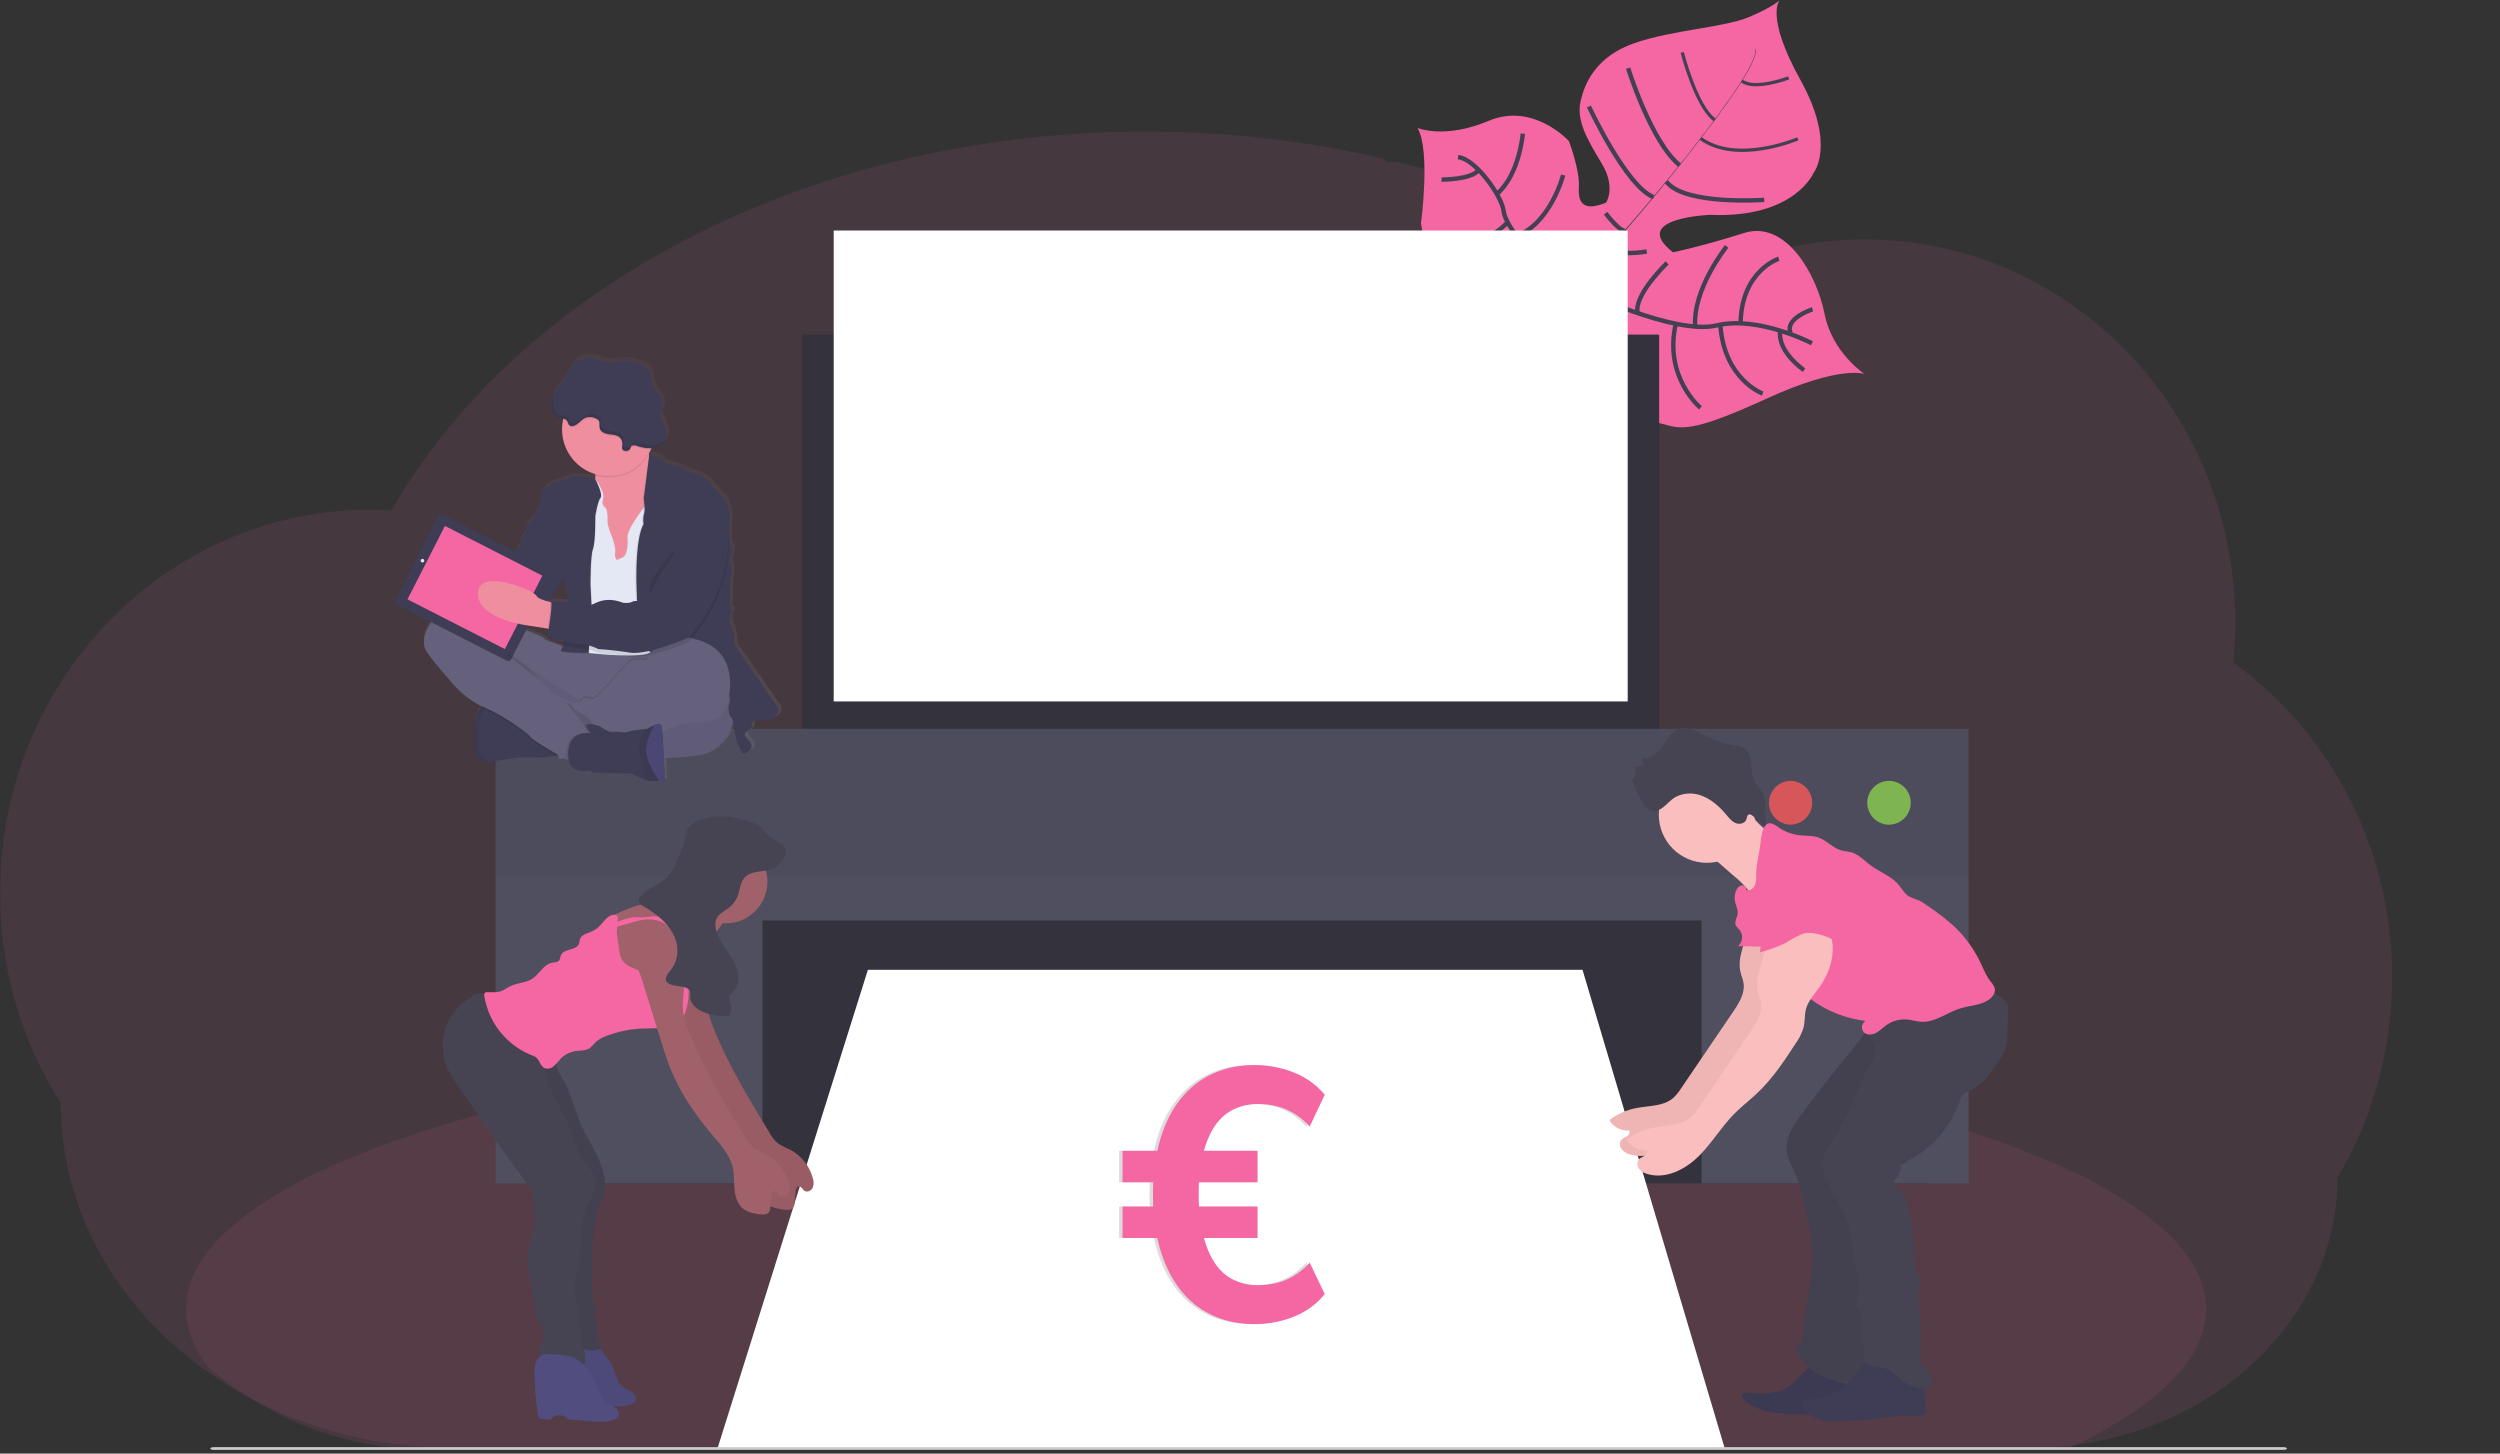 <svg width="927" height="539" fill="none" xmlns="http://www.w3.org/2000/svg"><rect width="100%" height="100%" fill="#333333" stroke="none"/><g clip-path="url(#a)"><mask id="b" style="mask-type:luminance" maskUnits="userSpaceOnUse" x="0" y="0" width="927" height="539"><path d="M926.616.001H0v538.89h926.616V.001z" fill="#fff"/></mask><g mask="url(#b)"><path opacity=".1" d="M887 362.301a146.492 146.492 0 0 1-5.323 39.239 142.064 142.064 0 0 1-4.165 12.706 142.027 142.027 0 0 1-6.718 15.04 136.403 136.403 0 0 1-4.058 7.288c.023 13.564-3.099 26.982-9.166 39.409-10.971 22.296-30.53 40.323-55.11 50.802-15.389 6.566-32.209 10.018-49.257 10.106H168.395c-26.021.051-51.593-6.061-74.12-17.72a149.606 149.606 0 0 1-9.728-5.511 144.926 144.926 0 0 1-19.257-14.202c-8.065-7.058-15.17-14.945-21.169-23.495-14.09-20.018-21.557-43.198-21.53-66.858C8.322 386.704 0 359.869 0 331.03c0-36.383 13.223-69.571 34.95-94.697a139.458 139.458 0 0 1 14.845-14.775 136.131 136.131 0 0 1 16.974-12.432 135.391 135.391 0 0 1 15.062-8.086c2.176-.996 4.36-1.927 6.581-2.797 1.95-.773 3.924-1.496 5.92-2.176a129.056 129.056 0 0 1 7.273-2.244 132.895 132.895 0 0 1 7.266-1.793 130.4 130.4 0 0 1 10.723-1.875c3.013-.398 6.026-.674 9.037-.89 2.394-.152 4.808-.243 7.243-.269h1.319c2.68 0 5.346.094 7.991.257.279-.5.581-1.005.86-1.502a233.017 233.017 0 0 1 3.246-5.344v-.048c.188-.304.375-.606.573-.903a134.653 134.653 0 0 1 2.764-4.265c.437-.675.868-1.306 1.312-1.948.099-.155.195-.304.309-.459.451-.675.911-1.347 1.377-2.021a235.457 235.457 0 0 1 7.254-9.803c.218-.276.421-.545.639-.814.39-.499.753-.991 1.189-1.481 1.04-1.301 2.11-2.607 3.185-3.895.754-.911 1.507-1.819 2.319-2.696a269.353 269.353 0 0 1 6.025-6.739 235.804 235.804 0 0 1 6.417-6.65c.302-.304.603-.601.918-.902l3.216-3.133c.157-.147.294-.284.444-.418.385-.37.753-.741 1.166-1.106a258.179 258.179 0 0 1 5.273-4.831 280.627 280.627 0 0 1 28.947-22.503c.399-.284.807-.553 1.205-.822a313.259 313.259 0 0 1 5.798-3.819 313.744 313.744 0 0 1 33.444-18.664 90.077 90.077 0 0 1 2.432-1.172 339.53 339.53 0 0 1 31.998-13.177 368.922 368.922 0 0 1 18.179-5.902c4.084-1.192 8.179-2.33 12.329-3.368a381.136 381.136 0 0 1 19.49-4.461 387.715 387.715 0 0 1 58.919-7.182 388.099 388.099 0 0 1 18.278-.424c29.724-.035 59.331 3.315 88.108 9.972.3.403.705.73 1.185.954a3.476 3.476 0 0 0 1.549.32h2.531c1.101.263 2.192.537 3.292.821a370.028 370.028 0 0 1 18.157 5.181l1.506.485a344.673 344.673 0 0 1 42.856 16.845 318.488 318.488 0 0 1 35.884 19.835 277.765 277.765 0 0 1 5.211 3.429c2.08-1.2 4.193-2.344 6.341-3.429a133.05 133.05 0 0 1 26.269-10.013c19.14-5.067 39.394-5.777 58.92-2.062 25.039 4.75 47.707 16.541 66.013 33.31 7.459 6.84 14.101 14.355 19.822 22.422a142.486 142.486 0 0 1 13.832 24.253c.13.284.257.561.371.842a143.611 143.611 0 0 1 7.755 22.47c.092.386.198.776.287 1.167a145.842 145.842 0 0 1 3.705 22.483c0 .269 0 .545.061.822.317 3.913.477 7.867.482 11.864 0 3.571-.137 7.114-.383 10.624 0 .385-.061.788-.099 1.179-.068 1.024-.165 2.021-.264 3.051a137.622 137.622 0 0 1 16.1 13.583 130.318 130.318 0 0 1 6.373 6.678c6.254 7.012 11.752 14.54 16.416 22.483C879.681 309.917 887 335.21 887 362.288v.013z" fill="#ED67A1"/><path opacity=".1" d="M817.997 485.399c0 18.818-18.561 36.43-50.949 51.601h-611.79c-28.305 0-54.816-10.766-77.536-29.536C72.01 500.345 69 492.966 69 485.391c0-20.007 20.987-38.677 57.274-54.458l1.025-.432c10.241-4.411 21.688-8.578 34.2-12.493.316-.101.639-.191.954-.307 9.926-3.064 20.487-5.968 31.679-8.711.354-.082.702-.172 1.055-.238 4.318-1.077 8.722-2.08 13.219-3.082l1.734-.38c32.734-7.137 69.943-12.803 110.296-16.643h.045a796.334 796.334 0 0 1 17.136-1.483c6.42-.538 12.921-.992 19.492-1.416 5.017-.34 10.1-.629 15.195-.894a.167.167 0 0 1 .061-.013c.02 0 .04.005.058.013A1346.736 1346.736 0 0 1 443.476 383c60.08 0 116.867 3.875 167.184 10.763a.417.417 0 0 1 .141 0 983.254 983.254 0 0 1 22.738 3.371c2.12.348 4.23.695 6.302 1.051a878.376 878.376 0 0 1 24.424 4.495C757.463 421.302 818 451.433 818 485.399h-.003z" fill="#F467A2"/><path d="M691.388 138.702s-8.751-3.547-36.591 9.215c-27.84 12.762-31.314 11.149-38.517 9.23-7.204-1.918-11.223-2.413-18.949-13.074 0 0-5.45-29.536-10.751-34.117-5.302-4.581-27.684 2.615-27.684 2.615s-26.87 6.163-31.992-29.774c0 0 3.633-27.061-1.314-35.367 0 0 9.991 4.3 26.468-2.647 16.474-6.947 29.665 7.485 29.665 7.485s4.136 10.751 3.723 17.17c-.413 6.42 2.201 8.826 10.057 5.723 0 0 3.863-5.492-1.603-14.574-5.468-9.082-9.371-15.838-7.85-22.886 1.521-7.047 5.913-16.831 20.016-21.72 14.1-4.888 33.248-5.788 42.436-9.651 9.191-3.863 11.456-6.327 11.456-6.327s-5.657 5.664 7.667 29.692c13.324 24.027 4.83 34.447 4.83 34.447s-7.087 16.898-38.385 15.523c0 0-30.155 1.1-13.713 13.886 0 0 10.529-2.14 26.269-7.145 15.74-5.005 27.104 15.647 29.923 30.015 2.821 14.367 14.839 22.281 14.839 22.281z" fill="#F467A2"/><path d="m650.852 18.197.167-.05c1.205 4.58-12.267 23.01-23.789 37.656l-.133-.11c16.246-20.627 24.69-33.951 23.755-37.499v.003z" fill="#444053"/><path d="m627.33 55.415.075.183c-9.207 11.694-20.777 25.638-30.042 36.003a69.008 69.008 0 0 0-2.604 3.076l-.265-.215a58.622 58.622 0 0 1 2.615-3.084c9.254-10.322 21.007-24.258 30.221-35.96v-.003z" fill="#444053"/><path d="m594.719 94.198.183.316c-16.856 21.049-17.974 53.761-18.014 54.016l-3.558-4.136c.042-.265 4.417-28.998 21.389-50.196z" fill="#444053"/><path d="M671.875 127.288s-19.849-10.338-35.364-6.615c-15.518 3.722-50.411-13.152-50.411-13.152s-14.805-6.014-17.783-12.868c0 0-10.165-10.752-10.751-16.302-.588-5.55-10.473-19.537-16.924-20.075" stroke="#444053" stroke-width="1.635" stroke-miterlimit="10"/><path d="M668.958 137.238s-10.01-6.748-8.841-14.606M653.607 145.948s-14.317-5.193-15.716-25.572M630.523 151.223s-13.679-11.348-9.141-31.181M602.741 145.683s-9.098-19.104-1.001-31.536M672.066 114.69s-10.346 3.31-8.131 8.733M659.579 95.94s-13.854 4.393-14.177 23.986M640.257 91.376s-12.614 15.565-11.687 29.708M618.174 97.48s-12.524 11.976-10.926 18.634M610.623 93.255s-11.745 2.1-13.393-1.754M595.363 79.077s5.929 7.858 7.445 6.096M654.185 74.108s-29.61 2.151-36.308-6.783M589.168 39.476s13.886 29.816 23.985 33.613M603.708 25.275s8.529 27.427 19.097 35.987" stroke="#444053" stroke-width="1.635" stroke-miterlimit="10"/><path d="M666.639 51.47s-22.512 9.66-36.026-.117M623.756 19.429s5.145 20.156 12.076 25.026M663.241 28.882s-12.654 4.798-17.367 1.126" stroke="#444053" stroke-width="1.227" stroke-miterlimit="10"/><path d="M584.521 85.661s0 17.576-4.782 18.824M545.408 108.43s19.022 1.653 27.763-8.179M579.625 64.9s-4.599 17.823-17.287 22.629M534.01 89.656s13.449 4.674 25.019-7.227M564.661 49.576s-1.266 15.136-9.495 22.223M534.521 66.588s11.16.074 13.772-3.564" stroke="#444053" stroke-width="1.635" stroke-miterlimit="10"/><path d="M615.22 124.062H297.455v160.405H615.22V124.062zM715.216 333.198H198.47v105.585h516.746V333.198z" fill="#33323D"/><path d="M321.821 359.591h264.973l52.792 177.664H265.985l55.836-177.664z" fill="#fff"/><path d="M183.747 270.248v168.526h98.987v-97.453h348.218v97.453h98.985V270.248h-546.19z" fill="#504F60"/><path opacity=".1" d="M729.937 270.248h-546.19v54.819h546.19v-54.819z" fill="#33323D"/><path opacity=".8" d="M700.502 305.79a8.124 8.124 0 0 0 0-16.246 8.122 8.122 0 0 0-8.121 8.123 8.122 8.122 0 0 0 8.121 8.123z" fill="#8CCF4D"/><path opacity=".8" d="M663.953 305.79a8.124 8.124 0 0 0 0-16.246 8.124 8.124 0 0 0 0 16.246z" fill="#FA5959"/><path d="M603.552 85.478H309.136v174.615h294.416V85.478z" fill="#fff"/><path d="M648.338 340.335c.62 6.759-4.483 13.316-2.994 19.935.315 1.414.927 2.752 1.15 4.135.612 3.927-1.731 7.649-3.972 10.942l-19.211 28.27a17.536 17.536 0 0 1-2.747 3.391c-3.68 3.306-9.188 2.928-14.01 3.902a24.067 24.067 0 0 0-9.387 4.136.607.607 0 0 0-.225.39.609.609 0 0 0 .1.437 8.076 8.076 0 0 0 6.982 3.309c.503.662-.001 1.653-.697 2.117-1.034.713-2.48.901-2.655 2.655-.072.609.05 1.226.347 1.761a5.475 5.475 0 0 0 3.367 2.335c6.616 2.032 13.838-1.54 18.817-6.404 4.978-4.862 8.552-11 13.44-15.955 2.705-2.737 5.789-5.084 8.568-7.741 5.559-5.291 9.925-11.735 14.061-18.194a20.076 20.076 0 0 0 3.044-6.197c.511-2.199.281-4.522.877-6.706.776-2.853 2.869-5.129 4.607-7.527 3.415-4.697 5.688-10.438 5.235-16.227-.455-5.789-4.029-11.488-9.487-13.457a8.513 8.513 0 0 0-5.318-.323c-2.241.686-3.889 2.538-5.418 4.311l-3.648 4.207a10.213 10.213 0 0 0-2.125 3.235 3.385 3.385 0 0 0-.156 1.908c.135.635.45 1.221.909 1.682" fill="#FBBEBE"/><path opacity=".05" d="M648.338 340.335c.62 6.759-4.483 13.316-2.994 19.935.315 1.414.927 2.752 1.15 4.135.612 3.927-1.731 7.649-3.972 10.942l-19.211 28.27a17.536 17.536 0 0 1-2.747 3.391c-3.68 3.306-9.188 2.928-14.01 3.902a24.067 24.067 0 0 0-9.387 4.136.607.607 0 0 0-.225.39.609.609 0 0 0 .1.437 8.076 8.076 0 0 0 6.982 3.309c.503.662-.001 1.653-.697 2.117-1.034.713-2.48.901-2.655 2.655-.072.609.05 1.226.347 1.761a5.475 5.475 0 0 0 3.367 2.335c6.616 2.032 13.838-1.54 18.817-6.404 4.978-4.862 8.552-11 13.44-15.955 2.705-2.737 5.789-5.084 8.568-7.741 5.559-5.291 9.925-11.735 14.061-18.194a20.076 20.076 0 0 0 3.044-6.197c.511-2.199.281-4.522.877-6.706.776-2.853 2.869-5.129 4.607-7.527 3.415-4.697 5.688-10.438 5.235-16.227-.455-5.789-4.029-11.488-9.487-13.457a8.513 8.513 0 0 0-5.318-.323c-2.241.686-3.889 2.538-5.418 4.311l-3.648 4.207a10.213 10.213 0 0 0-2.125 3.235 3.385 3.385 0 0 0-.156 1.908c.135.635.45 1.221.909 1.682" fill="#000"/><path d="M662.885 514.265c-4.202 2.554-9.429 2.721-14.307 2.117-.829-.093-1.714-.149-2.217.455-.729.885.132 2.176 1.017 2.886a21.282 21.282 0 0 0 9.835 4.045 66.56 66.56 0 0 0 9.609.636c8.767.148 17.584.297 26.269-.967.501-.04.988-.183 1.431-.424a2.648 2.648 0 0 0 1.084-1.653c.604-2.249-.546-4.682-2.276-6.245-1.728-1.563-3.953-2.44-6.128-3.309l-7.625-2.967c-1.794-.705-4.666-2.549-6.616-2.409-3.566.292-7.047 6.065-10.076 7.835z" fill="#3F3D56"/><path opacity=".05" d="M662.885 514.265c-4.202 2.554-9.429 2.721-14.307 2.117-.829-.093-1.714-.149-2.217.455-.729.885.132 2.176 1.017 2.886a21.282 21.282 0 0 0 9.835 4.045 66.56 66.56 0 0 0 9.609.636c8.767.148 17.584.297 26.269-.967.501-.04.988-.183 1.431-.424a2.648 2.648 0 0 0 1.084-1.653c.604-2.249-.546-4.682-2.276-6.245-1.728-1.563-3.953-2.44-6.128-3.309l-7.625-2.967c-1.794-.705-4.666-2.549-6.616-2.409-3.566.292-7.047 6.065-10.076 7.835z" fill="#000"/><path d="M668.203 412.989c-3.166 4.225-6.459 9.098-5.673 14.333.422 2.819 2.001 5.309 3.159 7.914a55.712 55.712 0 0 1 3.2 11.117c1.192 5.532 2.382 11.082 3.11 16.699.827 6.343-3.06 24.695-3.423 31.091-.092 1.536-.264 3.208-1.34 4.316-.421.439-.983.826-1.166 1.364a2.284 2.284 0 0 0 .249 1.606c1.794 4.043 5.458 7.047 9.527 8.766 4.07 1.72 13.968 4.674 18.385 4.83a3.479 3.479 0 0 0 1.73-.23 3.32 3.32 0 0 0 1.34-1.531c3.193-6.097.122-27.798.173-34.689 0-5.789 1.398-11.446 1.149-17.187-.206-4.605-1.438-9.098-1.886-13.695-.734-7.535.647-15.093 2.035-22.538 1.06-5.699 2.117-11.406 3.473-17.047.829-3.433 1.789-6.907 3.683-9.924 1.497-2.374 3.532-4.351 5.243-6.619a29.766 29.766 0 0 0 5.863-21.817c-.098-.761-11.016 2.771-11.967 3.184a37.435 37.435 0 0 0-10.661 6.865c-2.48 2.4-4.507 5.616-6.725 8.314a711.403 711.403 0 0 0-9.254 11.503 917.73 917.73 0 0 0-10.224 13.375z" fill="#464353"/><path opacity=".05" d="M668.203 412.715c-3.166 4.226-6.459 9.098-5.673 14.341.422 2.811 2.001 5.302 3.159 7.906a55.75 55.75 0 0 1 3.2 11.117c1.192 5.532 2.382 11.083 3.11 16.699.827 6.343-3.06 24.703-3.423 31.096-.092 1.532-.264 3.212-1.34 4.311-.421.437-.983.827-1.166 1.364a2.325 2.325 0 0 0 .249 1.654c1.794 4.037 5.458 7.047 9.527 8.759 4.07 1.714 13.968 3.309 18.385 3.449a3.479 3.479 0 0 0 1.73-.23 3.317 3.317 0 0 0 1.34-1.532c3.193-6.096.122-26.417.173-33.297 0-5.789 1.398-11.457 1.149-17.195-.206-4.607-1.438-9.098-1.886-13.698-.734-7.535.647-15.093 2.035-22.53 1.06-5.707 2.117-11.414 3.473-17.054.829-3.431 1.789-6.905 3.683-9.925 1.497-2.366 3.532-4.35 5.243-6.565a29.83 29.83 0 0 0 5.863-21.821c-.098-.768-11.016 2.763-11.967 3.185a37.266 37.266 0 0 0-10.661 6.883c-2.48 2.405-4.507 5.614-6.725 8.269a686.936 686.936 0 0 0-9.254 11.514 885.701 885.701 0 0 0-10.224 13.3z" fill="#000"/><path d="M632.897 319.933c9.834 0 17.806-7.972 17.806-17.807 0-9.835-7.972-17.807-17.806-17.807-9.835 0-17.807 7.972-17.807 17.807 0 9.835 7.972 17.807 17.807 17.807z" fill="#FBBEBE"/><path d="M648.926 301.382a23.108 23.108 0 0 0 14.778 10.338l-1.337 4.856c-2.316 8.377-4.963 17.234-11.39 23.042.702-2.838-.207-5.89-1.813-8.33a31.823 31.823 0 0 0-6.046-6.319l-10.245-8.915a3.053 3.053 0 0 1-.771-.827 2.674 2.674 0 0 1 0-1.952c1.306-4.062 5.037-6.616 8.057-9.347a28.476 28.476 0 0 0 4.051-4.722c2.101-2.919 3.367 0 4.716 2.176z" fill="#FBBEBE"/><path d="m609.431 284.227-.397-3.309c2.813.728 5.476-1.654 7.27-4.133 1.796-2.483 3.468-5.395 6.205-6.42 3.309-1.256 6.848.753 10.022 2.408a31.796 31.796 0 0 0 11.515 3.763 7.355 7.355 0 0 1 1.902.315c2.067.734 3.052 3.306 3.349 5.68.299 2.374.214 4.857 1.24 6.958.771 1.587 2.101 2.768 2.911 4.331 2.176 4.221.075 9.975 2.374 14.111l-5.706-5.235c-.53-.48-1.264-.975-1.837-.57-.569.406-.487 1.018-.678 1.571-.553 1.654-2.58 2.117-4.061 1.481-1.479-.638-2.546-2.042-3.63-3.309-2.522-2.978-5.524-5.59-9.098-6.864a11.643 11.643 0 0 0-9.586.569c-2.662 1.505-4.615 5.013-7.874 5.137-4.475.165-6.334-8.162-8.412-11.456a4.049 4.049 0 0 0 1.174-5.052c.366-.14 3.259-.514 3.317.024z" fill="#464353"/><path d="M683.654 514.124a18.831 18.831 0 0 1-12.804 4.771c-1.198 0-2.862.231-2.87 1.431.022.358.141.699.348.994a11.778 11.778 0 0 0 6.615 5.176c2.565.777 5.312.644 7.991.512l7.815-.406c1.474-.082 2.955-.156 4.425-.339 1.473-.18 3.06-.487 4.599-.71a60.338 60.338 0 0 1 11.382-.538c1.007.043 2.175 0 2.803-.76.628-.76.289-2.135.059-3.235-.464-2.265 0-4.639-.432-6.915-.753-3.992-4.184-7.045-7.972-8.494-3.516-1.338-9.753-2.869-13.086-.644-3.571 2.398-5.722 6.303-8.873 9.157z" fill="#3F3D56"/><path d="M691.393 380.459c.697 3.309 3.863 5.789 3.963 9.098.075 2.679-1.846 4.963-3.219 7.236a47.86 47.86 0 0 0-3.306 7.445 113.925 113.925 0 0 1-9.662 19.147c-1.836 2.904-3.887 6.062-3.466 9.477a14.142 14.142 0 0 0 1.656 4.533l5.5 10.926a31.412 31.412 0 0 1 2.811 6.907c.472 2.075.522 4.226.827 6.343.869 6.7 4.011 13.448 2.159 19.942-.164.562-.744 1.24-1.182.827 1.81 3.391 3.307 6.814 3.135 10.661-.074 2.016-.697 4.136.058 6.003a6.61 6.61 0 0 1 .827 2.366c0 .546-.257 1.068-.316 1.654-.148 1.547 1.267 2.837 2.748 3.309 1.478.471 3.076.455 4.565.9 2.869.827 4.904 3.31 7.36 5.029a15.473 15.473 0 0 0 8.454 2.755c.429.045.861-.042 1.24-.249a2.003 2.003 0 0 0 .694-1.512 8.353 8.353 0 0 0-.604-4.022 8.337 8.337 0 0 0-2.424-3.264 3.4 3.4 0 0 1-1.116-1.177 2.804 2.804 0 0 1-.108-1.314 98.215 98.215 0 0 0-.321-18.048 27.342 27.342 0 0 1-.291-5.738c.167-1.598.646-3.185.463-4.782-.18-1.595-.982-3.034-1.462-4.573-.827-2.729-.612-5.657-.705-8.518-.148-4.962-1.279-9.827-2.413-14.657-.44-1.894-.936-3.886-2.284-5.293-1.142-1.192-2.986-2.342-2.554-3.929a4.502 4.502 0 0 1 1.041-1.563 6.273 6.273 0 0 0 1.15-2.26 6.217 6.217 0 0 0 .164-2.528 2.144 2.144 0 0 0 2.483-1.158c8.939-4.21 16.169-12.648 19.354-22.008a7.192 7.192 0 0 1 .826-1.961c.827-1.158 2.265-1.656 3.54-2.3 4.003-2.01 6.774-5.789 9.312-9.487 1.481-2.151 2.955-4.366 3.59-6.889.348-1.632.514-3.295.496-4.962l.225-8.618a4.654 4.654 0 0 0-.167-1.656 3.992 3.992 0 0 0-.924-1.365 16.627 16.627 0 0 0-9.099-4.962c-2.35-.421-4.747-.339-7.121-.538-4.607-.379-9.157-1.802-13.764-1.47-7.246.527-13.687 5.547-17.104 11.959-1.198 2.289-2.456 4.284-5.029 4.284z" fill="#464353"/><path d="M651.199 324.416a9.39 9.39 0 0 1-.522 3.918c-.562 1.209-1.984 2.144-3.216 1.656.37-.826-.62-1.812-1.54-1.703a2.883 2.883 0 0 0-2.035 1.727 6.437 6.437 0 0 0-.585 3.98c.289 1.653 1.264 3.306 1.009 4.962-.206 1.407-1.242 2.811-.686 4.136.355.593.8 1.128 1.322 1.587a4.49 4.49 0 0 1 .996 3.176 4.488 4.488 0 0 1-1.467 2.986l13.877.273c-.503 2.324.53 4.697 1.722 6.756a42.565 42.565 0 0 0 31.719 20.679 2.76 2.76 0 0 0-1.33 1.955 2.8 2.8 0 0 0 .08 1.211c.116.392.315.755.588 1.06 1.123 1.115 3.036.975 4.448.249 1.415-.729 2.533-1.929 3.823-2.854a11.663 11.663 0 0 1 7.84-2.119c1.738.167 3.426.728 5.169.829 5.145.273 9.562-3.426 14.482-4.962 3.605-1.111 7.685-1.111 10.753-3.36 1.307-.967 2.374-2.557 1.993-4.136a6.858 6.858 0 0 0-1.497-2.432c-1.746-2.249-2.771-4.962-4.011-7.516a45.034 45.034 0 0 0-10.034-13.433 90.127 90.127 0 0 0-9.924-7.551 17.412 17.412 0 0 0-2.697-1.655 28.192 28.192 0 0 1-3.688-1.497c-1.654-1.026-2.573-2.835-3.821-4.3-2.755-3.209-6.981-4.69-10.372-7.212-2.273-1.653-4.276-3.921-6.997-4.74-1.314-.397-2.721-.429-4.043-.826-2.994-.909-5.18-3.574-8.123-4.647-2.332-.83-4.897-.631-7.361-.936a17.01 17.01 0 0 1-7.55-2.869 9.008 9.008 0 0 0-2.483-1.423c-3.714-1.134-4.019 5.789-4.366 8.195-.554 3.68-1.473 7.222-1.473 10.836z" fill="#F467A2"/><path d="M654.82 347.656c.62 6.756-4.482 13.308-2.993 19.931.315 1.415.927 2.756 1.15 4.136.619 3.929-1.728 7.652-3.969 10.934l-19.214 28.203a17.573 17.573 0 0 1-2.747 3.392c-3.68 3.309-9.188 2.927-14.01 3.905a24.072 24.072 0 0 0-9.387 4.136.616.616 0 0 0-.125.826 8.061 8.061 0 0 0 6.981 3.309c.504.668 0 1.653-.694 2.117-1.036.718-2.482.909-2.657 2.663-.072.609.05 1.226.35 1.762a5.494 5.494 0 0 0 3.364 2.331c6.619 2.035 13.838-1.539 18.816-6.401 4.979-4.864 8.553-11 13.449-15.955 2.705-2.736 5.789-5.086 8.56-7.741 5.567-5.294 9.885-11.737 14.061-18.196a20.077 20.077 0 0 0 3.044-6.195c.511-2.199.281-4.525.877-6.708.776-2.853 2.869-5.135 4.607-7.527 3.415-4.697 5.688-10.436 5.235-16.225-.455-5.792-4.029-11.49-9.487-13.459a8.462 8.462 0 0 0-5.318-.321c-2.233.687-3.886 2.539-5.418 4.308l-3.648 4.21c-.909.93-1.627 2.03-2.117 3.235a3.35 3.35 0 0 0 .745 3.58" fill="#FBBEBE"/><path d="M664.55 319.89c-2.533.148-5.313.397-7.098 2.201a10.119 10.119 0 0 0-1.786 2.796c-1.73 3.531-3.418 7.219-3.54 11.148-.108 3.143.827 6.211 1.283 9.321.394 2.581-.612 5.211-.83 7.824 3.137-.959 7.27-2.266 10.116-3.887a33.698 33.698 0 0 1 5.913-3.076c3.021-1.001 8.089.718 10.934 2.133.159-2.019-1.348-5.516-1.189-7.535.024-.845.175-1.68.445-2.48a15.18 15.18 0 0 1 1.516-2.408 9.86 9.86 0 0 0 1.441-5.932 9.856 9.856 0 0 0-2.326-5.646c-2.541-2.862-6.526-3.937-10.323-4.377a44.928 44.928 0 0 0-7.214-.254" fill="#F467A2"/><path d="m289.838 262.027-16.31-23.654s-.305-5.855-1.372-7.219c-1.068-1.365-.231-4.409-.231-4.409s1.15-1.653.156-1.828c-.993-.175-.156-3.879-.156-3.879l-.074-5.929s.917-5.707.156-7.072a2.246 2.246 0 0 1 .074-2.44s.909-3.266 0-4.135c-.908-.869-.686-5.93-.463-9.967.222-4.038-1.595-6.311-1.595-6.915 0-.604-6.022-6.542-6.022-7.08 0-.537-3.813-2.736-6.104-3.309-2.292-.569-3.423-1.067-3.349-1.372.074-.305-3.582-1.513-3.582-1.513s-3.201-.23-4.425-1.828c-1.224-1.595-4.962-2.059-5.052-2.075l-.074-.315c0-.116-.043-.23-.067-.347.302-.482.578-.978.827-1.489l.215-.464c1.34.008 2.649-.4 3.746-1.165a5.055 5.055 0 0 0 1.828-3.648 7.984 7.984 0 0 0-.893-4.054c-.67-1.365-1.653-2.787-1.306-4.276.148-.636.53-1.2.728-1.828a4.826 4.826 0 0 0-.545-3.606c-.578-1.1-1.381-2.075-2.027-3.142a12.446 12.446 0 0 1-1.614-4.449 6.785 6.785 0 0 0-.588-2.424 4.52 4.52 0 0 0-1.34-1.348 13.356 13.356 0 0 0-8.198-2.48c-2.077.066-4.135.628-6.202.371a22.196 22.196 0 0 1-3.622-.944c-2.556-.76-5.508-1.067-7.733.398-2.226 1.465-3.111 4.342-4.624 6.615-1.332 1.985-3.309 3.657-4.3 5.789v-.116a6.827 6.827 0 0 0-.569 1.531 10.912 10.912 0 0 0 .339 5.045 3.508 3.508 0 0 0 1.232 2.249c.752.487 1.786.371 2.663.53l-.101.429a17.406 17.406 0 0 0 12.084 20.247v.463c0 .438-.029.875-.082 1.307 0 0-7.668-1.579-9.726-.514-2.059 1.065-6.097 1.902-6.709 2.48-.612.577-2.132.156-3.507 3.73-1.373 3.574-1.521 7.22-3.309 8.899-1.786 1.68-2.663 2.811-2.745 4.027-.082 1.216.23 1.521-.456 1.903-.686.381-1.653 1.976-1.372 2.588a2.148 2.148 0 0 1-.827 2.273c-.36.255-.649.599-.837.999-.188.4-.268.843-.228 1.285 0 0-.464 1.653-1.531 2.059-1.068.405-1.754 2.885-1.754 2.885l-3.458 3.969-6.849-7.575a2.893 2.893 0 0 0-4.077-.207l-3.365 3.029a6.677 6.677 0 0 0-3.367 2 9.014 9.014 0 0 0-1.746 2.596l-1.836 1.654a4.683 4.683 0 0 0-1.02 2.511c-.085.92.103 1.844.54 2.658l4.393 4.853v.043a7.8 7.8 0 0 0-4.244 1.727c-6.55 5.789-6.616 11.107-5.641 13.539.975 2.432 9.297 11.784 9.297 11.784s4.83 6.277 11.803 9.612l-.05.059a6.497 6.497 0 0 0-.406.471l-.116.149-.109.148-.124.183a1.083 1.083 0 0 0-.09.148l-.133.215a1.13 1.13 0 0 0-.082.148 4.497 4.497 0 0 0-.156.297c-.019.032-.035.066-.051.1-.066.133-.132.265-.19.414l-.067.148c-.042.101-.074.199-.116.305a1.55 1.55 0 0 0-.067.199l-.1.296a1.78 1.78 0 0 0-.066.215c0 .109-.067.214-.091.331-.023.117-.042.133-.058.207-.016.074-.082.355-.116.545 0 .067 0 .141-.043.215-.042.074-.042.257-.066.39-.024.132 0 .182 0 .28l-.05.374v.297c0 .14 0 .281-.043.429-.042.151 0 .175 0 .265v.736c-.148 8.9.371 10.19.371 10.19a4.96 4.96 0 0 0 4.043 3.036c.435.035.872.011 1.298-.066 3.969-.686 13.234-2.284 16.541-1.656 1.976.366 5.624-.18 8.221-.668l.686-.132.472 1.513 1.504-.413 1.283.736.826.472c1.505 5.094 7.61 3.356 7.61 3.356l1.446.827 14.715.382a29.303 29.303 0 0 0 5.211 2.479c.241.08.488.136.737.167a33.19 33.19 0 0 0 4.136.075c1.126 0 1.992-.075 1.992-.075s-.148-3.995-.363-8.47a119.84 119.84 0 0 0 13.631-1.115c7.858-1.375 11.133-8.521 12.341-12.341.36 1.56.617 3.145.768 4.74a34.827 34.827 0 0 0 1.224 4.135 13.88 13.88 0 0 0 1.654 3.042c5.791-1.977 2.284-4.962 1.067-6.234-1.216-1.275.827-2.358.827-2.358s1.606-1.068 1.449-2.051c-.159-.985-.233-2.05 4.963-1.976 5.192.074 4.869-4.237 4.869-4.237l.011.016zm-80.492-48.558c.066.429.827 5.118 1.439 6.353.183.813.241 1.651.175 2.48-3.068-.249-6.269-.382-6.269-.382.09.112.148.247.164.39l-.487-.109-.694-.164 5.656-8.611.016.043zm-11.215 17.833 5.317.827.448.066a17.352 17.352 0 0 0-.273 2.482c0 .082.117.173.289.281a6.652 6.652 0 0 0-.101 1.267c.083.413 2.565 1.322 5.418 2.077-.042.156-.074.304-.116.437-2.522-1.322-6.483-1.945-6.939-2.928-.456-.985-13.952-5.699-13.952-5.699l-1.34-.67 3.547.67.975-.1a52.676 52.676 0 0 0 6.724 1.29h.003z" fill="url(#c)"/><path d="M272.484 265.336s-2.109 12.77-12.833 14.656c-10.728 1.887-46.54 1.513-46.54 1.513s-20.477-2.951-27.88-20.247c-7.402-17.295-12.166-24.183-5.789-24.48 6.377-.297 40.576 11.578 42.537 11.71 1.96.133 52.402-26.292 50.508 16.848h-.003z" fill="#65617D"/><path opacity=".05" d="M272.484 265.336s-2.109 12.77-12.833 14.656c-10.728 1.887-46.54 1.513-46.54 1.513s-20.477-2.951-27.88-20.247c-7.402-17.295-12.166-24.183-5.789-24.48 6.377-.297 40.576 11.578 42.537 11.71 1.96.133 52.402-26.292 50.508 16.848h-.003z" fill="#000"/><path d="M176.454 279.553a4.89 4.89 0 0 0 1.584 2.064c.705.53 1.539.861 2.419.957.434.026.869.002 1.298-.074 3.929-.679 13.141-2.268 16.392-1.656 1.953.357 5.566-.18 8.139-.66a62.87 62.87 0 0 0 2.97-.631s-3.028-10.046-3.399-10.346c-.374-.296-13.605-8.271-13.605-8.271l-10.47-.752a5.514 5.514 0 0 0-3.556 2.085c-1.099 1.34-2.051 3.531-2.117 7.129-.172 8.857.347 10.155.347 10.155h-.002z" fill="#3F3D56"/><path opacity=".05" d="M176.454 279.553a4.877 4.877 0 0 0 1.584 2.061 4.874 4.874 0 0 0 2.419.959 44.451 44.451 0 0 1-2.846-4.136l.059-7.328a12.95 12.95 0 0 1 4.135-10.876s-5.516.371-5.675 9.212c-.156 8.844.324 10.108.324 10.108z" fill="#000"/><path opacity=".1" d="m221.87 263.527 9.752-7.633 15.335-15.109-4.136-.191c-.62.397-2.358 1.653-2.424 3.158-.074 1.844-4.136.132-6.261 1.184-2.124 1.049-12.462 14.31-14.275 14.217-1.812-.09-3.25-.919-4.011.371l-.05.082 6.07 3.921zM178.199 262.284c.347.164.702.331 1.06.479 7.402 3.177 16.54 9.827 17.229 11.035.413.737 5.715 3.953 9.8 6.367a62.416 62.416 0 0 0 2.97-.628s-3.028-10.049-3.399-10.346c-.371-.299-13.605-8.272-13.605-8.272l-10.47-.752a5.534 5.534 0 0 0-3.582 2.117h-.003z" fill="#000"/><path d="M157.653 240.63c.975 2.414 9.215 11.71 9.215 11.71s5.211 6.799 12.622 9.925c7.41 3.126 16.54 9.827 17.218 11.032.437.779 6.343 4.335 10.494 6.775l.936.546 2.058 1.2 1.092.62s2.53-2.027 5.052-4.07c2.522-2.042 4.963-4.045 4.963-4.135 0-.091 1.059-2.796.826-2.944-.23-.148-.636-1.126-1.597-2.342a10.643 10.643 0 0 0-3.847-3.174 10.989 10.989 0 0 1-4.963-5.203s-.331-.242-.826-.562a10.156 10.156 0 0 0-3.392-1.513c-1.653-.207-4.763-3.606-4.763-3.606a9.224 9.224 0 0 1-2.944-3.092c-.826-1.653-12.513-9.71-13.597-10.454l28.402 18.246 6.799 4.367 9.749-7.626 15.335-15.109-5.063-.231c-7.442-.323-20.676-.826-22.332-.447-1.354.312-2.75.405-4.135.273 0 0-3.771.164-6.269-1.15-2.498-1.314-6.427-1.934-6.88-2.912-.456-.975-13.82-5.657-13.82-5.657s-18.196-9.667-24.706-3.929c-6.509 5.739-6.615 11.033-5.632 13.465l.005-.003z" fill="#65617D"/><path d="m216.351 185.176 2.34 7.784 3.028 17.526 11.106.752 3.177-5.293 3.208-5.325s2.001-7.08 3.442-13.928c1.266-6.062 2.101-11.952.72-12.588-1.232-.561-2.034-2.604-2.564-4.806a12.668 12.668 0 0 1-.175-.826 43.429 43.429 0 0 1-.745-5.633s-23.267-1.208-20.016 8.385c.58 1.64.877 3.365.877 5.103 0 .448 0 .885-.082 1.298a10.874 10.874 0 0 1-4.316 7.551z" fill="#EE8E9E"/><path d="m211.521 183.893.826 13.234 1.887 11.257 2.117 5.219 1.894 28.519s18.196 2.109 22.644-.043c.329-.124.615-.339.827-.62 5.352-8.08 3.598-31.488 3.598-31.488l2.035-15.109-1.357-7.84-3.309-.347-2.53-.273s-.57.702-1.399 1.794c-2.241 2.951-6.361 8.774-6.08 11.199.373 3.309-.456 6.724-1.746 7.254-1.291.53-2.342 1.438-2.565.53a4.044 4.044 0 0 1-.23-2.414c.23-1.29-.983-5.219-.983-5.219s-2.035-4.608-1.887-6.568c.149-1.961-.222-4.234-.826-4.764-.604-.53-1.439-1.06-.761-3.473.678-2.417-2.978-7.122-2.978-7.122l-9.18 6.279.003-.005z" fill="#E3E8F4"/><path opacity=".1" d="m235.58 216.91.761 22.589 4.358 2.424c.329-.13.612-.35.827-.628 5.351-8.081 3.598-31.488 3.598-31.488l2.042-15.11-1.364-7.839-3.309-.348c1.274-6.061 2.101-11.943.72-12.587-1.232-.562-2.034-2.604-2.556-4.798l-2.358 15.979s.198 1.438.265 2.927a8.234 8.234 0 0 1-.191 2.811 9.374 9.374 0 0 0-.149 3.781c-1.364 2.398-2.042 6.849-2.373 11.141-.446 5.707-.273 11.148-.273 11.148l.002-.002z" fill="#000"/><path d="M240.726 168.725s3.812.472 5.02 2.059c1.208 1.587 4.385 1.82 4.385 1.82s3.622 1.208 3.548 1.505c-.075.297 1.059.76 3.309 1.364 2.249.604 6.046 2.795 6.046 3.309 0 .514 5.963 6.417 5.963 7.021 0 .604 1.81 2.87 1.587 6.873-.222 4.003-.455 9.098.456 9.925.909.826 0 4.077 0 4.077a2.23 2.23 0 0 0-.074 2.424c.752 1.357-.159 7.021-.159 7.021l.082 5.898s-.826 3.696.151 3.855c.975.156-.151 1.812-.151 1.812s-.826 3.018.225 4.385c1.05 1.364 1.357 7.172 1.357 7.172l16.169 23.497s.231 4.308-4.904 4.234c-5.137-.074-5.071.986-4.915 1.961.157.975-1.438 2.042-1.438 2.042s-2.035 1.06-.827 2.34c1.208 1.282 4.682 4.236-1.06 6.197a13.684 13.684 0 0 1-1.653-3.021 34.176 34.176 0 0 1-1.208-4.077s-.53-5.747-1.587-6.499c-1.06-.755-.911-4.385-.911-4.385s1.515-2.943-.604-4.136c-2.117-1.192-32.784-18.196-32.784-18.196l-.745-22.597s-.53-16.699 2.647-22.289a9.43 9.43 0 0 1 .148-3.781c.53-1.356-.074-5.741-.074-5.741l2.001-16.071v.002z" fill="#3F3D56"/><path opacity=".1" d="M220.927 177.823s-7.594-1.563-9.636-.503c-2.043 1.059-6.038 1.886-6.616 2.479-.577.597-2.109.157-3.473 3.707-1.365 3.548-1.505 7.18-3.251 8.841-1.746 1.664-2.639 2.795-2.713 4.003-.074 1.209.223 1.513-.456 1.887-.678.373-1.653 1.968-1.364 2.572.289.604 15.713 13.904 15.713 13.904s.761 5.061 1.439 6.343-.752 18.965-2.265 20.173c-1.513 1.208 10.166 1.107 10.166 1.107s.53-11.58.985-12.208c.456-.628-.304-12.993-.304-12.993s-.075-10.579.908-13.374c.986-2.795.827-12.092.827-12.092s.869-5.575 1.926-6.873-1.886-6.973-1.886-6.973z" fill="#000"/><path d="M220.702 177.598s-7.594-1.563-9.636-.511c-2.043 1.049-6.046 1.894-6.616 2.479-.57.589-2.117.149-3.473 3.707-1.357 3.555-1.513 7.172-3.251 8.833-1.738 1.661-2.647 2.795-2.721 4.003-.074 1.208.23 1.513-.456 1.895-.686.381-1.653 1.96-1.356 2.564.296.604 15.713 13.904 15.713 13.904s.753 5.061 1.439 6.343-.76 18.965-2.276 20.173c-1.513 1.208 10.206 1.099 10.206 1.099s.53-11.578.975-12.2c.447-.62-.297-13.001-.297-13.001s-.074-10.571.909-13.366c.985-2.795.869-12.092.869-12.092s.869-5.575 1.926-6.873c1.06-1.298-1.961-6.955-1.961-6.955l.006-.002z" fill="#3F3D56"/><path opacity=".1" d="M219.907 171.205c.58 1.64.877 3.365.877 5.103a17.372 17.372 0 0 0 19.849-7.858 43.429 43.429 0 0 1-.745-5.633s-23.232-1.216-19.981 8.386v.002z" fill="#000"/><path d="M208.419 159.262a17.311 17.311 0 0 0 34.522 1.834 17.31 17.31 0 0 0-27.011-16.093 17.315 17.315 0 0 0-7.516 14.262l.005-.003z" fill="#EE8E9E"/><path d="m197.312 199.325-4.135 1.283a2.14 2.14 0 0 1-.827 2.267 2.485 2.485 0 0 0-1.052 2.266s-.456 1.653-1.513 2.042c-1.059.39-1.738 2.87-1.738 2.87l-3.473 4.003s-1.29 1.06-1.057 1.587c.23.53-1.365.678-1.365.678l.827 13.449 7.18 1.364 4.459-.456 3.622-1.356 3.176-1.895 1.431-3.695 6.351-9.676-11.886-14.731z" fill="#3F3D56"/><path d="M183.186 217.358s-9.215-13.292-16.096-6.12c-6.88 7.172 2.796 18.816 5.061 18.435 2.265-.382 13.075-.983 13.075-.983l-2.043-11.332h.003z" fill="#EE8E9E"/><path d="m204.89 211.611-40.701-20.774a1.274 1.274 0 0 0-1.714.557l-15.87 31.096a1.274 1.274 0 0 0 .557 1.714l40.7 20.774c.625.32 1.393.071 1.714-.556l15.87-31.094a1.273 1.273 0 0 0-.556-1.714v-.003z" fill="#3F3D56"/><path d="m201.106 213.458-36.119-18.435-13.894 27.221 36.12 18.434 13.893-27.22z" fill="#F467A2"/><path d="M156.652 208.575a.663.663 0 1 0-.002-1.326.663.663 0 0 0 .002 1.326zM195.749 229.045a1.1 1.1 0 1 0-.002-2.2 1.1 1.1 0 0 0 .002 2.2z" fill="#E6E8EC"/><path d="M177.221 220.154c-.082 9.975 20.547 12.092 20.547 12.092l5.267.826 2.366.371.985-9.742s-1.083-.164-2.432-.479c-2-.464-4.591-1.267-5.127-2.398-.869-1.878-21.545-10.645-21.603-.67h-.003z" fill="#EE8E9E"/><path opacity=".1" d="M208.8 155.667c.474.034.922.233 1.266.561.578.62.612 1.72 1.373 2.101.283.119.599.154.901.098 2.011-.281 3.168-2.546 5.102-3.176a5.128 5.128 0 0 1 3.376.288 2.63 2.63 0 0 1 1.123.721c.644.827.191 2.067.488 3.076.413 1.407 2.093 1.961 3.539 2.143 1.447.183 3.087.289 4.054 1.381a3.661 3.661 0 0 1 .718 2.927 2.258 2.258 0 0 0 0 1.084c.397 1.134 2.358.959 2.869.066.382-.654.265-1.189 1.15-1.372a3.736 3.736 0 0 1 1.844.323c1.539.527 3.161.776 4.79.737a17.306 17.306 0 0 0-3.926-20.059 17.311 17.311 0 0 0-20.308-2.321 17.306 17.306 0 0 0-8.354 11.419h-.008l.003.003z" fill="#000"/><path d="M230.735 166.418a2.258 2.258 0 0 1 0-1.084 3.639 3.639 0 0 0-.721-2.92c-.967-1.099-2.596-1.2-4.053-1.388-1.455-.191-3.127-.736-3.54-2.143-.297-1.01.156-2.242-.487-3.068a2.491 2.491 0 0 0-1.124-.721 5.127 5.127 0 0 0-3.375-.297c-1.934.628-3.092 2.896-5.103 3.177a1.522 1.522 0 0 1-.901-.101c-.76-.381-.826-1.481-1.372-2.101-.917-.967-2.663-.339-3.781-1.059a3.478 3.478 0 0 1-1.224-2.242 10.836 10.836 0 0 1-.331-5.012c.654-2.804 3.169-4.732 4.764-7.138 1.497-2.233 2.339-5.063 4.58-6.541 2.242-1.481 5.13-1.15 7.668-.398 1.168.416 2.368.731 3.59.943 2.042.249 4.093-.304 6.146-.371a13.147 13.147 0 0 1 8.124 2.483c.532.347.982.803 1.322 1.341.341.76.543 1.576.596 2.408.241 1.56.784 3.06 1.597 4.416.628 1.068 1.431 2.027 2.001 3.127a4.84 4.84 0 0 1 .545 3.582c-.198.62-.577 1.184-.728 1.82-.331 1.473.636 2.888 1.298 4.244a7.97 7.97 0 0 1 .885 4.027 5.032 5.032 0 0 1-.527 2.001 5.077 5.077 0 0 1-1.285 1.621 6.544 6.544 0 0 1-3.829 1.166 13.764 13.764 0 0 1-4.88-.737 3.868 3.868 0 0 0-1.844-.323c-.885.183-.768.721-1.15 1.372-.503.877-2.456 1.052-2.861-.082v-.002z" fill="#3F3D56"/><path opacity=".1" d="m221.414 263.972 9.75-7.625 15.335-15.113-5.061-.23a3.324 3.324 0 0 0-1.067 2.066c-.075 1.844-4.136.125-6.261 1.182-2.125 1.06-12.463 14.31-14.275 14.217-1.812-.09-3.251-.917-4.011.363l-.05.082a2.143 2.143 0 0 1-1.158.686l6.798 4.366v.006z" fill="#000"/><path d="m201.769 263.442 4.896 15.639.768 2.483 2.331-.636 5.146-1.415 22.893-6.287a19.896 19.896 0 0 0 8.272-2.199 24.948 24.948 0 0 1 14.224-3.103c3.029.281 6.393-1.025 9.191-6.186 0 0 6.343-18.734-9.67-24.102-16.013-5.367-16.782 2.854-16.782 2.854l-.222.132c-.62.398-2.358 1.654-2.424 3.161-.074 1.844-4.136.133-6.261 1.182s-12.465 14.309-14.275 14.216c-1.812-.09-3.251-.916-4.011.374l-.05.082c-.562.768-2.242.951-3.357.975a9.513 9.513 0 0 1-1.041 0l-.149.043-1.158.347-8.321 2.44z" fill="#65617D"/><path opacity=".1" d="m203.038 233.08 2.366.371.985-9.745s-1.083-.164-2.432-.479c.355 1.364-.456 6.615-.919 9.85v.003z" fill="#000"/><path opacity=".1" d="M264.817 187.541s7.021-2.043 5.286 17.907a55.8 55.8 0 0 1-14.731 32.562s-14.961 6.568-21.686 5.508c-6.724-1.06-11.628-1.283-11.628-1.283a17.103 17.103 0 0 0-6.806-1.812c-3.77-.148-11.703-2.48-11.862-3.251-.159-.771 1.969-11.861 1.06-12.688 0 0 10.579.43 11.636 1.19 1.057.76 2.573.223 3.704 0 1.134-.223 4.608-3.235 11.48-.588 0 0 2.342.222 3.251-.382a3.249 3.249 0 0 1 2.366-.148 6.512 6.512 0 0 0 1.653-.827c.223-.296 2.043 0 2.043 0a.799.799 0 0 0 .344.072.803.803 0 0 0 .342-.077.816.816 0 0 0 .448-.522 4.902 4.902 0 0 1 1.06-1.653s2.034-11.48 5.889-15.788c.307-.27.543-.609.689-.991a2.5 2.5 0 0 0 .138-1.2c-.315-1.224 6.26-18.453 15.327-16.029h-.003z" fill="#000"/><path d="M264.629 186.002s7.031-2.034 5.293 17.908a55.732 55.732 0 0 1-14.728 32.561s-14.961 6.576-21.685 5.516c-6.725-1.06-11.637-1.306-11.637-1.306a17.023 17.023 0 0 0-6.798-1.812c-3.781-.157-11.71-2.48-11.861-3.251-.149-.768 1.96-11.861 1.059-12.696 0 0 10.579.437 11.637 1.2 1.059.761 2.564.215 3.695 0 1.134-.214 4.608-3.235 11.488-.596 0 0 2.34.233 3.243-.371a3.301 3.301 0 0 1 2.366-.156 6.786 6.786 0 0 0 1.653-.827c.223-.307 2.035 0 2.035 0a.85.85 0 0 0 .345.072.799.799 0 0 0 .341-.077.816.816 0 0 0 .448-.522 4.917 4.917 0 0 1 1.06-1.653s2.043-11.48 5.897-15.788a2.465 2.465 0 0 0 .827-2.191c-.307-1.19 6.261-18.395 15.327-16.005l-.005-.006z" fill="#3F3D56"/><path opacity=".1" d="m210.067 260.962 9.975 12.074.066-.067c.074-.23 1.06-2.795.827-2.951-.231-.156-1.961-3.929-5.434-5.516a10.3 10.3 0 0 1-4.276-3.887l-1.158.347z" fill="#000"/><path opacity=".1" d="m210.196 281.861 1.092.623s2.53-2.027 5.052-4.07c2.522-2.042 4.962-4.045 4.962-4.135 0-.09 1.06-2.795.827-2.946-.231-.149-.636-1.124-1.598-2.34-6.766-1.894-2.48 2.803-1.886 3.018 0 0-8.229-1.892-8.685 7.082-.04.93.04 1.86.231 2.768h.005z" fill="#000"/><path d="m218.545 285.657 1.438.826 14.583.374a29.125 29.125 0 0 0 5.161 2.48c.238.071.482.124.728.159a32.71 32.71 0 0 0 4.07.074 25.57 25.57 0 0 0 1.976-.074s-.686-18.387-1.208-20.321c-.249-.927-1.473-.729-2.678-.265-.907.371-1.781.813-2.613 1.322 0 0-6.186.604-7.172 1.134-.983.53-3.78-.307-5.516 0-1.735.305-4.838-2.043-4.838-2.043-8.462-2.795-3.696 2.414-3.091 2.647 0 0-8.272-1.894-8.693 7.079-.421 8.974 7.858 6.608 7.858 6.608h-.005z" fill="#3F3D56"/><path d="M239.626 278.561c.156 3.805 3.126 8.526 4.896 11.025 1.116 0 1.977-.075 1.977-.075s-.686-18.386-1.208-20.32c-.249-.928-1.474-.729-2.679-.265-1.465 2.744-3.118 6.557-2.986 9.635z" fill="#565387"/><path opacity=".1" d="M239.626 278.561c.156 3.805 3.126 8.526 4.896 11.025 1.116 0 1.977-.075 1.977-.075s-.686-18.386-1.208-20.32c-.249-.928-1.474-.729-2.679-.265-1.465 2.744-3.118 6.557-2.986 9.635z" fill="#000"/><path opacity=".05" d="M237.127 279.065c1.01 3.672.994 7.792 2.597 10.29.238.069.482.122.728.156 1.354.112 2.713.136 4.07.075 1.115 0 1.976-.075 1.976-.075s-.686-18.386-1.208-20.32c-.249-.928-1.473-.729-2.678-.265-.906.37-1.781.813-2.613 1.322 0 0-4.151 4.112-2.869 8.817h-.003z" fill="#000"/><path opacity=".1" d="M186.823 241.791s7.246 2.35 13.382 10.701l-13.382-10.701z" fill="#000"/><g opacity=".1" fill="#000"><path d="M245.679 151.124c0 .058 0 .108-.042.164a4.402 4.402 0 0 1-.257.628c.079-.273.18-.538.297-.795l.002.003zM204.703 147.46c.122-.53.313-1.041.562-1.521 0 .125-.082.257-.117.39a11.007 11.007 0 0 0 .339 5.013 3.495 3.495 0 0 0 1.216 2.241c1.126.721 2.87.09 3.789 1.06.58.62.612 1.719 1.372 2.101.284.124.599.159.901.1 2.011-.28 3.169-2.546 5.103-3.176a5.083 5.083 0 0 1 3.375.297 2.45 2.45 0 0 1 1.124.72c.644.827.191 2.059.487 3.068.414 1.407 2.093 1.961 3.54 2.141 1.446.183 3.084.289 4.053 1.388a3.653 3.653 0 0 1 .721 2.92 2.28 2.28 0 0 0 0 1.083c.398 1.134 2.358.96 2.869.067.382-.655.265-1.193 1.15-1.373a3.826 3.826 0 0 1 1.844.324c1.569.537 3.222.786 4.88.736a6.535 6.535 0 0 0 3.829-1.166c.49-.386.893-.874 1.174-1.43a4.777 4.777 0 0 1-1.654 2.564 6.539 6.539 0 0 1-3.828 1.166 13.757 13.757 0 0 1-4.88-.737 3.87 3.87 0 0 0-1.844-.323c-.885.183-.769.721-1.142 1.373-.522.892-2.48 1.067-2.877-.067a2.386 2.386 0 0 1 0-1.083 3.639 3.639 0 0 0-.721-2.92c-.967-1.099-2.596-1.2-4.054-1.388-1.454-.191-3.126-.737-3.539-2.144-.297-1.009.156-2.241-.488-3.068a2.498 2.498 0 0 0-1.115-.72 5.145 5.145 0 0 0-3.383-.297c-1.927.628-3.092 2.896-5.103 3.177a1.521 1.521 0 0 1-.901-.101c-.76-.381-.827-1.481-1.372-2.101-.92-.967-2.655-.339-3.781-1.06a3.471 3.471 0 0 1-1.224-2.241 10.851 10.851 0 0 1-.305-5.013z"/></g><path opacity=".1" d="M246.854 207.937c-1.389 1.87-2.97 3.598-4.194 5.566a10.578 10.578 0 0 0-1.836 6.616c1.266-1.299 1.852-3.103 2.646-4.732 1.357-2.764 3.376-5.103 5.087-7.633.323-.488 2.406-3.309 1.357-3.423-.877-.125-2.589 2.97-3.06 3.606z" fill="#000"/><path d="M254.296 384.906c1.001 3.211 2.011 6.428 3.259 9.546a81.112 81.112 0 0 0 8.443 15.391 111.548 111.548 0 0 0 6.982 9.148c3.11 3.664 6.615 7.352 7.675 12.034.636 2.705.421 5.526.686 8.271.265 2.745 1.166 5.691 3.407 7.344 1.598 1.185 3.641 1.54 5.601 1.844 1.404.225 3.158.3 3.887-.916a3.562 3.562 0 0 0 .389-1.606l.337-4.043c.066-.877.381-1.995 1.258-2.035.877-.042 1.314 1.124 2.059 1.653.993.695 2.482 0 3.028-1.049.453-1.139.482-2.4.082-3.558a16.837 16.837 0 0 0-8.658-10.751 24.89 24.89 0 0 1-4.218-2.191 14.423 14.423 0 0 1-3.309-4.186c-7.675-12.638-15.393-25.342-20.808-39.098a28.924 28.924 0 0 1-2.144-7.707c-.265-2.705.156-5.426.331-8.139a46.301 46.301 0 0 0-1.34-14.497 11.614 11.614 0 0 0-1.381-3.524c-2.233-3.383-7.442-3.887-10.751-1.555a11.074 11.074 0 0 0-4.284 7.831c-.238 2.748 1.341 5.593 2.143 8.147 2.433 7.89 4.875 15.772 7.329 23.646h-.003z" fill="#A1616A"/><path opacity=".05" d="M254.296 384.906c1.001 3.211 2.011 6.428 3.259 9.546a81.112 81.112 0 0 0 8.443 15.391 111.548 111.548 0 0 0 6.982 9.148c3.11 3.664 6.615 7.352 7.675 12.034.636 2.705.421 5.526.686 8.271.265 2.745 1.166 5.691 3.407 7.344 1.598 1.185 3.641 1.54 5.601 1.844 1.404.225 3.158.3 3.887-.916a3.562 3.562 0 0 0 .389-1.606l.337-4.043c.066-.877.381-1.995 1.258-2.035.877-.042 1.314 1.124 2.059 1.653.993.695 2.482 0 3.028-1.049.453-1.139.482-2.4.082-3.558a16.837 16.837 0 0 0-8.658-10.751 24.89 24.89 0 0 1-4.218-2.191 14.423 14.423 0 0 1-3.309-4.186c-7.675-12.638-15.393-25.342-20.808-39.098a28.924 28.924 0 0 1-2.144-7.707c-.265-2.705.156-5.426.331-8.139a46.301 46.301 0 0 0-1.34-14.497 11.614 11.614 0 0 0-1.381-3.524c-2.233-3.383-7.442-3.887-10.751-1.555a11.074 11.074 0 0 0-4.284 7.831c-.238 2.748 1.341 5.593 2.143 8.147 2.433 7.89 4.875 15.772 7.329 23.646h-.003z" fill="#000"/><path d="M206.079 520.038c1.497.519 3.087.712 4.666.561.116-1.29 1.852-1.579 3.142-1.512a3.573 3.573 0 0 1 1.794.413c.323.207.569.503.885.721a3.836 3.836 0 0 0 1.828.469l6.716.564c2.994.257 6.112.487 8.915-.58a3.079 3.079 0 0 0 1.431-.959c.76-1.092 0-2.655-1.049-3.45-1.049-.792-2.406-1.15-3.466-1.961-2.331-1.777-2.654-5.102-3.886-7.765a22.96 22.96 0 0 0-3.217-4.655 17.771 17.771 0 0 0-3.169-3.251c-2.697-1.944-5.788-1.902-8.957-2.183-2.234-.199-4.335-.331-5.938 1.653-1.984 2.48-1.192 7.445-1.067 10.338a74.724 74.724 0 0 0 1.372 11.597z" fill="#514E7F"/><path opacity=".05" d="M206.079 520.038c1.497.519 3.087.712 4.666.561.116-1.29 1.852-1.579 3.142-1.512a3.573 3.573 0 0 1 1.794.413c.323.207.569.503.885.721a3.836 3.836 0 0 0 1.828.469l6.716.564c2.994.257 6.112.487 8.915-.58a3.079 3.079 0 0 0 1.431-.959c.76-1.092 0-2.655-1.049-3.45-1.049-.792-2.406-1.15-3.466-1.961-2.331-1.777-2.654-5.102-3.886-7.765a22.96 22.96 0 0 0-3.217-4.655 17.771 17.771 0 0 0-3.169-3.251c-2.697-1.944-5.788-1.902-8.957-2.183-2.234-.199-4.335-.331-5.938 1.653-1.984 2.48-1.192 7.445-1.067 10.338a74.724 74.724 0 0 0 1.372 11.597z" fill="#000"/><path d="M208.792 389.4c-2.05.66-2.943 3.217-2.564 5.342.381 2.127 1.653 3.963 2.705 5.847 2.993 5.352 4.284 11.472 6.798 17.054 1.878 4.136 4.417 8.025 6.268 12.209 1.852 4.186 3.002 8.907 1.879 13.35-.546 2.157-1.606 4.136-2.308 6.261a34.632 34.632 0 0 0-1.356 7.071 134.302 134.302 0 0 0-.488 24.531c.006.996.212 1.982.612 2.896.422.826 1.15 1.653.827 2.479-.141.34-.448.589-.596.92-.429.924.429 1.91 1.216 2.572a2.15 2.15 0 0 1-1.314 1.018c.564.357.996.887 1.234 1.513.239.625.271 1.308.088 1.952-.694.106-.737 1.174-.297 1.736.437.561 1.134.911 1.447 1.547a2.163 2.163 0 0 1-1.19 2.713 5.672 5.672 0 0 1-3.243.249 35.879 35.879 0 0 1-5.418-1.192 3.929 3.929 0 0 1-2.337-1.436 3.942 3.942 0 0 1-.824-2.618 60.149 60.149 0 0 1-.373-10.147c.289-16.411 0-32.834-.71-49.237-.289-6.616-2.276-13.027-4.83-19.113a100.176 100.176 0 0 0-4.705-9.098c-3.688-6.751-6.947-14.227-6.105-21.876.09-.827.39-1.812 1.208-1.945.321-.034.644.021.936.157 1.698.794 3.343 1.7 4.92 2.713a18.594 18.594 0 0 0 8.517 2.532h.003z" fill="#464353"/><path opacity=".05" d="M208.792 389.4c-2.05.66-2.943 3.217-2.564 5.342.381 2.127 1.653 3.963 2.705 5.847 2.993 5.352 4.284 11.472 6.798 17.054 1.878 4.136 4.417 8.025 6.268 12.209 1.852 4.186 3.002 8.907 1.879 13.35-.546 2.157-1.606 4.136-2.308 6.261a34.632 34.632 0 0 0-1.356 7.071 134.302 134.302 0 0 0-.488 24.531c.006.996.212 1.982.612 2.896.422.826 1.15 1.653.827 2.479-.141.34-.448.589-.596.92-.429.924.429 1.91 1.216 2.572a2.15 2.15 0 0 1-1.314 1.018c.564.357.996.887 1.234 1.513.239.625.271 1.308.088 1.952-.694.106-.737 1.174-.297 1.736.437.561 1.134.911 1.447 1.547a2.163 2.163 0 0 1-1.19 2.713 5.672 5.672 0 0 1-3.243.249 35.879 35.879 0 0 1-5.418-1.192 3.929 3.929 0 0 1-2.337-1.436 3.942 3.942 0 0 1-.824-2.618 60.149 60.149 0 0 1-.373-10.147c.289-16.411 0-32.834-.71-49.237-.289-6.616-2.276-13.027-4.83-19.113a100.176 100.176 0 0 0-4.705-9.098c-3.688-6.751-6.947-14.227-6.105-21.876.09-.827.39-1.812 1.208-1.945.321-.034.644.021.936.157 1.698.794 3.343 1.7 4.92 2.713a18.594 18.594 0 0 0 8.517 2.532h.003z" fill="#000"/><path d="M181.058 369.45a7.149 7.149 0 0 0-3.574-1.126c-1.473.074-2.729 1.044-3.879 1.969a39.839 39.839 0 0 0-3.871 3.391 20.633 20.633 0 0 0-4.596 20.414c1.216 3.645 3.441 6.864 5.64 10.014l4.467 6.42c6.814 9.784 13.631 19.569 20.769 29.12 0 .235.077.463.217.651.141.191.337.329.559.401.257.066.578.058.737.272a.767.767 0 0 1 .09.438 6.337 6.337 0 0 1-.398 2.069.978.978 0 0 0-.082.71c.231.538 1.208.23 1.521.736.207.331-.05.761-.323 1.042-.273.28-.612.596-.562.985.05.387.729.827.702 1.306 0 .281-.249.496-.421.721a1.826 1.826 0 0 0-.313 1.213c.043.43.231.832.536 1.134.471 4.666-2.067 9.098-2.573 13.748-.827 7.344 2.522 14.514 2.928 21.884a5.685 5.685 0 0 0 .463 2.414c.686 1.274 2.48 2.043 2.39 3.492a13.89 13.89 0 0 1-.506 1.751c-.14.829.257 1.656.273 2.483.016.826-.721 1.844-1.497 1.512a95.025 95.025 0 0 1 1.563 5.906l15.632 1.29a13.85 13.85 0 0 0-.141-4.218c-.323-1.513-1.001-2.919-1.356-4.416a5.228 5.228 0 0 1 .612-4.425 1.735 1.735 0 0 1-1.118-.392 1.732 1.732 0 0 1-.602-1.023 6.878 6.878 0 0 1 .043-2.432c.413-4.077-1.299-8.096-1.248-12.19.05-3.227 1.181-6.326 1.754-9.495 1.224-6.783-.051-14.135 2.97-20.329 1.828-3.73 4.358-7.866 2.307-11.48-1.009-1.788-2.795-3.012-3.961-4.697a19.084 19.084 0 0 1-2.116-5.122c-2.406-7.442-6.303-14.357-9.719-21.436a22.324 22.324 0 0 1-2.093-5.633 29.502 29.502 0 0 1-.265-5.203c0-3.121-.19-6.24-.572-9.337a8.845 8.845 0 0 0-1.134-3.863 8.67 8.67 0 0 0-2.482-2.225c-5.127-3.516-11.231-5.524-16.774-8.444h.003z" fill="#464353"/><path d="M199.792 525.768c1.5.514 3.095.702 4.674.554.116-1.291 1.844-1.579 3.134-1.513a3.59 3.59 0 0 1 1.794.413c.323.207.569.512.892.718a3.712 3.712 0 0 0 1.829.472l6.708.564c3.002.254 6.112.496 8.923-.58a3.002 3.002 0 0 0 1.423-.959c.76-1.092 0-2.647-1.049-3.442-1.05-.792-2.406-1.158-3.458-1.968-2.339-1.778-2.655-5.095-3.894-7.758a22.487 22.487 0 0 0-3.209-4.663 17.802 17.802 0 0 0-3.177-3.243c-2.689-1.952-5.789-1.91-8.949-2.191-2.242-.198-4.343-.323-5.938 1.654-1.984 2.479-1.189 7.442-1.075 10.346a75.092 75.092 0 0 0 1.372 11.596z" fill="#514E7F"/><path d="M269.077 342.378c8.552 0 15.483-6.93 15.483-15.483 0-8.552-6.931-15.483-15.483-15.483s-15.483 6.934-15.483 15.483c0 8.55 6.931 15.483 15.483 15.483z" fill="#A1616A"/><path d="M254.473 331.495c-2.217 1.91-5.402 2.05-8.311 2.35a52.138 52.138 0 0 0-17.889 5.177 6.42 6.42 0 0 0-2.066 1.422 5.81 5.81 0 0 0-1.049 2.218 14.501 14.501 0 0 0-.589 5.383c.204 1.762.71 3.474 1.497 5.061a27.295 27.295 0 0 0 9.594 10.942c.728.543 1.552.94 2.432 1.168 2.035.422 4.003-.752 6.014-1.282a9.85 9.85 0 0 1 5.551.172c1.653.564 3.465 1.59 5.102.904a5.243 5.243 0 0 0 2.308-2.631 88.996 88.996 0 0 0 4.226-9.215 35.125 35.125 0 0 1 1.531-3.606c1.794-3.415 4.896-6.054 6.444-9.601.156-.27.251-.572.275-.885a2.086 2.086 0 0 0-.127-.919 2.49 2.49 0 0 0-1.142-.869 27.134 27.134 0 0 1-6.186-4.854c-1.018-.975-2.888-3.614-4.351-3.847-1.645-.281-2.143 1.952-3.258 2.912h-.006z" fill="#A1616A"/><path d="M254.836 362.956c-1.793.83-3.913.472-5.855.067-5.012-1.05-10.081-2.109-14.723-4.277a7.953 7.953 0 0 1-3.613-2.779 9.124 9.124 0 0 1-1.01-3.465l-.826-5.789c-.297-2.008.214-3.871.265-5.906a1.729 1.729 0 0 0-.04-.675 1.676 1.676 0 0 0-.3-.607 1.406 1.406 0 0 0-1.017-.321c-2.323.04-3.73 2.48-5.36 4.136a9.918 9.918 0 0 1-3.309 2.215c-1.489.612-3.309 1.041-3.929 2.53-.249.623-.215 1.325-.479 1.945-1.042 2.482-5.485 1.653-6.616 4.136-.323.694-.297 1.563-.827 2.109-.53.545-1.52.537-2.339.67-3.235.53-4.798 4.26-7.559 6.019-2.323 1.489-5.317 1.457-7.824 2.615-1.388.644-2.622 1.653-4.093 2.075-1.473.424-3.134.198-4.713.241a1.212 1.212 0 0 0-.933.307 1.242 1.242 0 0 0-.159 1.025 28.497 28.497 0 0 0 17.611 22.065 5.966 5.966 0 0 1 1.505.728c1.407 1.052 1.653 3.309 3.251 4.054a3.335 3.335 0 0 0 1.793.114 3.337 3.337 0 0 0 1.59-.843 30.476 30.476 0 0 0 2.482-2.697 9.742 9.742 0 0 1 5.45-2.869c1.918-.305 4.062-.082 5.617-1.264a17.724 17.724 0 0 0 1.77-1.886 11.142 11.142 0 0 1 4.011-2.401 41.095 41.095 0 0 1 12.762-2.803c4.078-.222 8.272.149 12.127-1.173a7.286 7.286 0 0 0 2.705-1.532 8.134 8.134 0 0 0 1.804-3.134 23.998 23.998 0 0 0 .795-12.63h-.014z" fill="#F467A2"/><path d="M234.878 340.137c1.142-.106 2.292 0 3.442 0 1.348 0 2.678-.331 4.027-.339a10.018 10.018 0 0 1 9.445 7.188c.114.326.133.678.058 1.017a.711.711 0 0 1-.291.408.72.72 0 0 1-.487.122 17.206 17.206 0 0 0-1.746-3.484 9.79 9.79 0 0 0-5.196-3.622 13.459 13.459 0 0 0-6.385-.23c-.885.164-1.746.397-2.604.636l-4.136 1.141c-.761.207-1.529.414-2.265.687-.57.214-1.548 1.001-2.109 1.033-.761 0-.149-.662.19-1.108a5.504 5.504 0 0 1 2.706-1.968 23.444 23.444 0 0 1 5.351-1.481z" fill="#F467A2"/><path d="M245.314 386.645c1.002 3.208 2 6.425 3.259 9.543a80.794 80.794 0 0 0 8.444 15.393 111.67 111.67 0 0 0 6.981 9.149c3.1 3.664 6.565 7.352 7.675 12.025.636 2.713.421 5.532.686 8.269.265 2.739 1.166 5.691 3.399 7.344 1.606 1.177 3.649 1.532 5.607 1.847 1.399.222 3.152.297 3.889-.92a3.674 3.674 0 0 0 .387-1.605l.331-4.043c.074-.877.389-1.992 1.258-2.035.869-.042 1.322 1.126 2.067 1.653.993.697 2.482 0 3.028-1.049.451-1.139.48-2.4.082-3.555a16.887 16.887 0 0 0-8.658-10.754 25.355 25.355 0 0 1-4.228-2.191 14.272 14.272 0 0 1-3.307-4.194c-7.686-12.63-15.401-25.334-20.811-39.095a29.122 29.122 0 0 1-2.151-7.702c-.257-2.702.156-5.426.339-8.136a46.342 46.342 0 0 0-1.341-14.5 11.432 11.432 0 0 0-1.388-3.524c-2.226-3.391-7.445-3.887-10.751-1.555a11.105 11.105 0 0 0-2.97 3.465 11.048 11.048 0 0 0-1.322 4.369c-.239 2.745 1.348 5.59 2.143 8.147 2.443 7.895 4.893 15.78 7.352 23.654z" fill="#A1616A"/><path d="M291.599 315.946c.125-1.291-1.033-2.48-2.347-3.307a31.11 31.11 0 0 1-3.98-2.432c-1.173-1.017-1.82-2.342-2.993-3.359a13.334 13.334 0 0 0-4.467-2.223 33.994 33.994 0 0 0-10.685-1.913c-3.68 0-7.445.829-10.214 2.705a6.005 6.005 0 0 0-1.735 1.656 7.073 7.073 0 0 0-.827 2.562 50.473 50.473 0 0 1-2.671 8.115c-1.149 2.92-2.373 5.945-5.078 8.205-2.896 2.406-7.321 3.794-9.231 6.706-.212.259-.36.564-.432.89-.071.326-.069.665.011.988.273.737 1.15 1.24 1.96 1.704 4.698 2.697 8.751 6.194 10.834 10.372 2.085 4.176 2.027 9.098-.943 12.943-1.092 1.422-2.597 3.11-1.532 4.541 1.653 2.175 7.188.927 8.478 3.227.406.734.165 1.571.165 2.374 0 2.413 2.323 4.557 5.145 5.672 2.821 1.115 6.085 1.38 9.262 1.521a8.081 8.081 0 0 0 .231-5.996 2.416 2.416 0 0 1-.239-1.364c.236-.52.604-.97 1.068-1.306 3.391-3.209 2.67-7.925.636-11.737-2.035-3.813-5.212-7.294-6.393-11.305-.588-1.995-.588-4.237.991-5.89a20.022 20.022 0 0 1 2.919-2.125 11.019 11.019 0 0 0 4.088-5.129c.951-2.639.827-5.789 3.588-7.567 2.657-1.656 6.385-1.176 9.323-2.307 2.257-.893 4.888-4.327 5.068-6.221z" fill="#464353"/><path d="M463.973 490.976c-6.449 0-12.232-1.367-17.354-4.107-5.124-2.737-9.339-6.777-12.65-12.121-3.312-5.341-5.588-11.811-6.823-19.407l2.385 3.709h-14.572v-11.657h13.909l-2.384 3.179c-.09-1.854-.156-3.643-.199-5.365a96.347 96.347 0 0 1 0-5.1c.043-1.677.154-3.312.331-4.901l2.385 3.179h-14.042v-11.657h15.367l-3.18 3.841c1.235-7.683 3.511-14.174 6.823-19.473 3.311-5.299 7.526-9.315 12.65-12.055 5.122-2.737 10.905-4.106 17.354-4.106 5.121 0 9.98.927 14.572 2.781 4.591 1.855 8.388 4.595 11.392 8.214l-5.563 11.79c-1.855-2.03-3.821-3.665-5.895-4.902-2.078-1.235-4.218-2.119-6.425-2.649a29.427 29.427 0 0 0-6.889-.795c-3.444 0-6.581.728-9.405 2.186-2.827 1.457-5.19 3.709-7.087 6.756-1.9 3.046-3.336 6.954-4.306 11.723l-2.516-3.311h23.182v11.657h-24.64l3.047-2.914a108.08 108.08 0 0 0-.199 4.57 96.346 96.346 0 0 0 0 5.1c.043 1.68.109 3.224.199 4.636l-2.914-2.384h24.507v11.657H442.38l1.987-3.311c.97 4.769 2.406 8.7 4.306 11.789 1.897 3.092 4.26 5.366 7.087 6.823 2.824 1.457 5.961 2.185 9.405 2.185 2.385 0 4.682-.264 6.889-.794s4.347-1.413 6.425-2.65c2.074-1.234 4.04-2.869 5.895-4.901l5.563 11.657c-3.004 3.709-6.801 6.491-11.392 8.346-4.594 1.854-9.451 2.782-14.572 2.782z" fill="#DDDBDB"/><path d="M465.247 490.976c-6.449 0-12.232-1.367-17.354-4.107-5.124-2.737-9.339-6.777-12.651-12.121-3.311-5.341-5.587-11.811-6.822-19.407l2.385 3.709h-14.572v-11.657h13.909l-2.384 3.179c-.09-1.854-.156-3.643-.199-5.365a96.347 96.347 0 0 1 0-5.1c.043-1.677.154-3.312.331-4.901l2.385 3.179h-14.042v-11.657h15.366l-3.179 3.841c1.235-7.683 3.511-14.174 6.822-19.473 3.312-5.299 7.527-9.315 12.651-12.055 5.122-2.737 10.905-4.106 17.354-4.106 5.121 0 9.98.927 14.572 2.781 4.591 1.855 8.388 4.595 11.392 8.214l-5.564 11.79c-1.854-2.03-3.82-3.665-5.894-4.902-2.078-1.235-4.218-2.119-6.425-2.649a29.427 29.427 0 0 0-6.889-.795c-3.444 0-6.581.728-9.405 2.186-2.827 1.457-5.19 3.709-7.087 6.756-1.9 3.046-3.336 6.954-4.306 11.723l-2.517-3.311h23.183v11.657h-24.64l3.047-2.914a108.08 108.08 0 0 0-.199 4.57 96.346 96.346 0 0 0 0 5.1c.043 1.68.109 3.224.199 4.636l-2.914-2.384h24.507v11.657h-22.653l1.987-3.311c.97 4.769 2.406 8.7 4.306 11.789 1.897 3.092 4.26 5.366 7.087 6.823 2.824 1.457 5.961 2.185 9.405 2.185 2.385 0 4.682-.264 6.889-.794s4.347-1.413 6.425-2.65c2.074-1.234 4.04-2.869 5.894-4.901l5.564 11.657c-3.004 3.709-6.801 6.491-11.392 8.346-4.594 1.854-9.451 2.782-14.572 2.782z" fill="#F467A2"/><path d="M848 537.108a.274.274 0 0 1-.092.192.775.775 0 0 1-.262.162 1.758 1.758 0 0 1-.391.108 2.703 2.703 0 0 1-.465.038H79.208c-.32 0-.628-.053-.854-.146-.227-.094-.354-.222-.354-.354 0-.133.127-.26.354-.353.226-.094.533-.147.854-.147H846.79c.16 0 .317.013.465.039.145.024.28.061.391.108a.76.76 0 0 1 .262.162.273.273 0 0 1 .092.191z" fill="#CCC"/></g></g><defs><linearGradient id="c" x1="223.491" y1="288.998" x2="223.491" y2="131.16" gradientUnits="userSpaceOnUse"><stop stop-color="gray" stop-opacity=".25"/><stop offset=".54" stop-color="gray" stop-opacity=".12"/><stop offset="1" stop-color="gray" stop-opacity=".1"/></linearGradient><clipPath id="a"><path fill="#fff" d="M0 0h926.764v538.89H0z"/></clipPath></defs></svg>